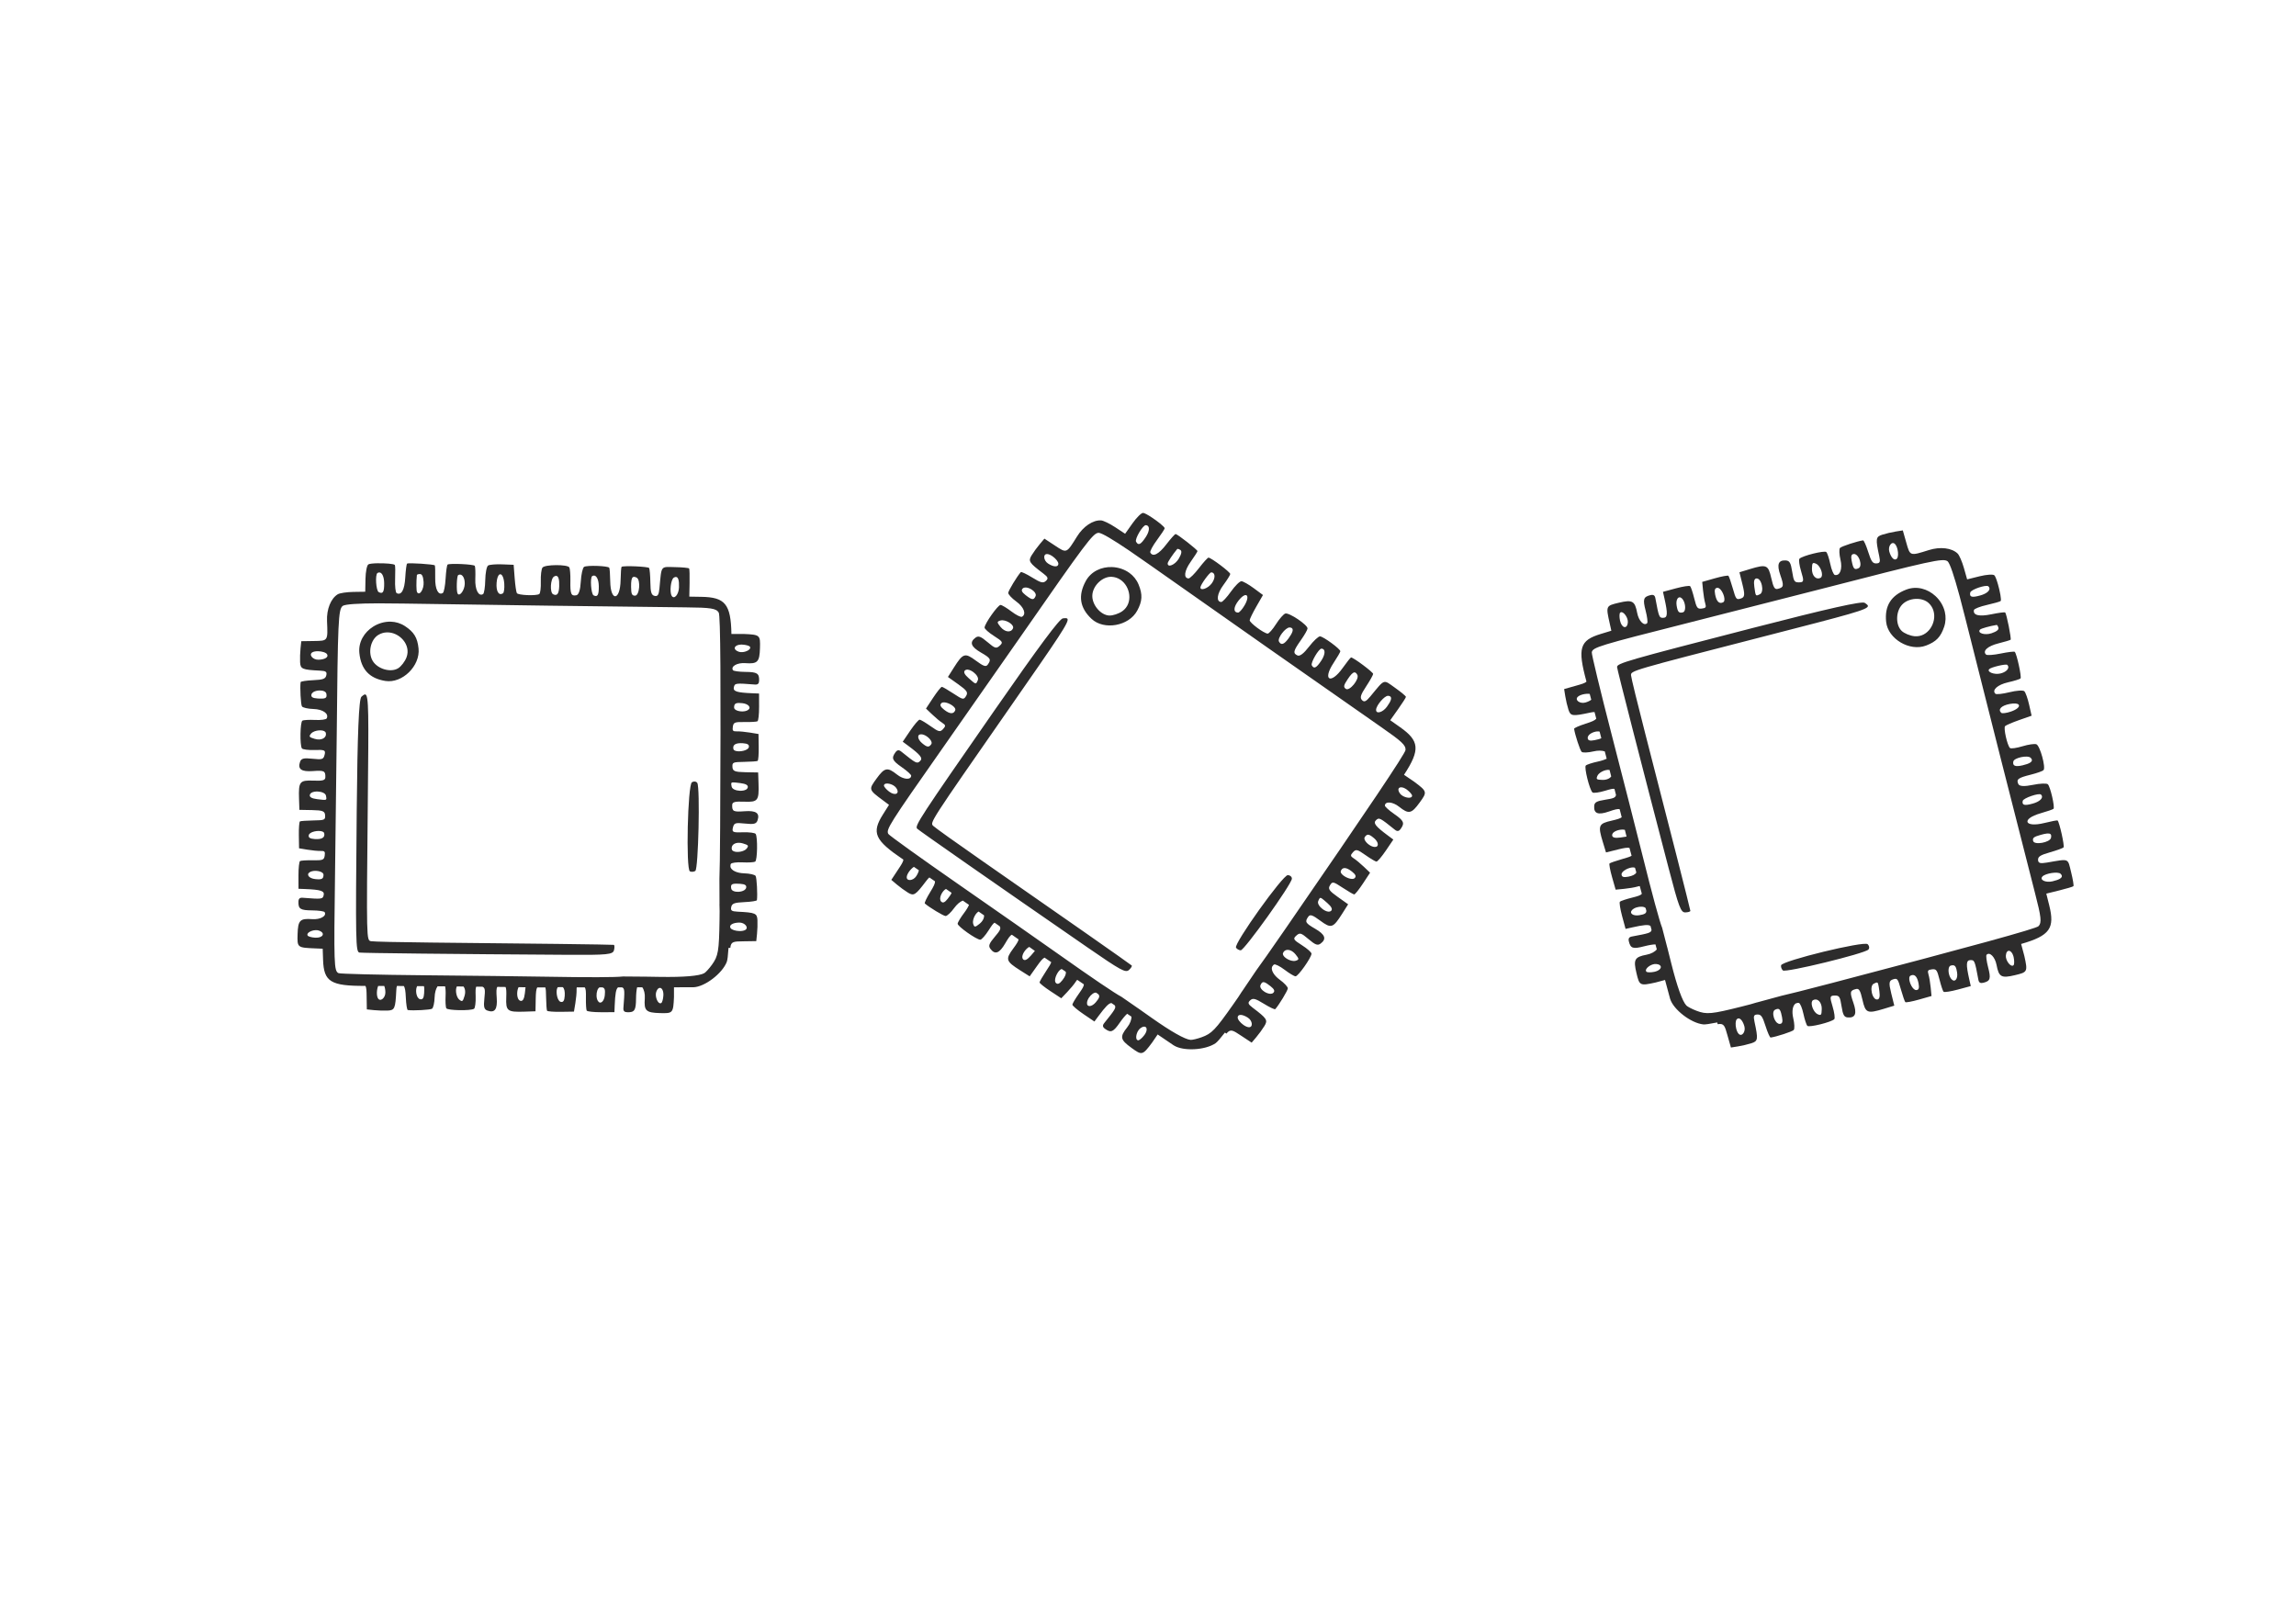 <?xml version="1.0" encoding="UTF-8" standalone="no"?>
<!-- Created with Inkscape (http://www.inkscape.org/) -->

<svg
   width="250.487mm"
   height="176.712mm"
   viewBox="0 0 250.487 176.712"
   version="1.1"
   id="svg5"
   xml:space="preserve"
   inkscape:version="1.2.2 (b0a8486541, 2022-12-01)"
   sodipodi:docname="chip_rotation.svg"
   xmlns:inkscape="http://www.inkscape.org/namespaces/inkscape"
   xmlns:sodipodi="http://sodipodi.sourceforge.net/DTD/sodipodi-0.dtd"
   xmlns="http://www.w3.org/2000/svg"
   xmlns:svg="http://www.w3.org/2000/svg"><sodipodi:namedview
     id="namedview7"
     pagecolor="#f6f7f9"
     bordercolor="#000000"
     borderopacity="0.25"
     inkscape:showpageshadow="2"
     inkscape:pageopacity="1"
     inkscape:pagecheckerboard="0"
     inkscape:deskcolor="#d1d1d1"
     inkscape:document-units="mm"
     showgrid="false"
     inkscape:zoom="0.53669881"
     inkscape:cx="341.90499"
     inkscape:cy="428.54576"
     inkscape:window-width="1920"
     inkscape:window-height="1057"
     inkscape:window-x="1920"
     inkscape:window-y="0"
     inkscape:window-maximized="1"
     inkscape:current-layer="layer1" /><defs
     id="defs2" /><g
     inkscape:label="Calque 1"
     inkscape:groupmode="layer"
     id="layer1"><path
       id="path864"
       style="fill:#2d2c2c;fill-opacity:1;stroke-width:0.265"
       d="m 41.213,61.451 c -0.483,0.009 -0.904,0.048 -1.027,0.124 -0.158,0.096 -0.299,0.807 -0.313,1.579 l -0.026,1.405 -1.304,0.02 c -0.717,0.011 -1.478,0.126 -1.691,0.255 -0.758,0.46 -1.229,1.632 -1.174,2.925 0.093,2.19 0.119,2.152 -1.425,2.175 l -1.384,0.021 -0.082,0.787 c -0.045,0.432 -0.066,1.105 -0.047,1.494 0.038,0.758 0.22,0.835 2.186,0.932 0.635,0.032 0.76,0.127 0.673,0.51 -0.088,0.388 -0.343,0.482 -1.444,0.532 -0.736,0.033 -1.347,0.129 -1.358,0.214 -0.081,0.614 0.018,2.435 0.143,2.641 0.085,0.14 0.649,0.268 1.253,0.286 1.035,0.031 1.713,0.51 1.451,1.025 -0.065,0.127 -0.637,0.204 -1.272,0.171 -0.635,-0.033 -1.258,0.003 -1.383,0.079 -0.24,0.146 -0.286,2.639 -0.055,3.02 0.074,0.122 0.694,0.203 1.377,0.18 1.12,-0.037 1.229,0.014 1.105,0.519 -0.124,0.505 -0.255,0.548 -1.328,0.434 -0.96,-0.103 -1.223,-0.036 -1.354,0.346 -0.273,0.789 0.149,1.092 1.394,1 1.241,-0.091 1.384,-0.022 1.37,0.67 -0.007,0.337 -0.274,0.412 -1.315,0.371 -1.49,-0.059 -1.62,0.106 -1.558,1.988 l 0.04,1.201 1.388,0.026 c 1.154,0.022 1.393,0.117 1.417,0.568 0.028,0.511 -0.046,0.543 -1.288,0.562 -0.724,0.011 -1.38,0.059 -1.457,0.105 -0.077,0.047 -0.131,0.725 -0.119,1.509 l 0.022,1.425 0.921,0.153 c 0.506,0.084 1.154,0.145 1.439,0.135 0.43,-0.015 0.504,0.071 0.439,0.511 -0.07,0.472 -0.208,0.526 -1.296,0.507 -0.67,-0.012 -1.297,0.027 -1.394,0.085 -0.097,0.059 -0.175,0.763 -0.173,1.566 l 0.003,1.459 0.731,0.029 c 1.707,0.069 2.126,0.207 2.017,0.666 -0.104,0.44 -0.193,0.451 -2.294,0.285 -0.32,-0.025 -0.454,0.101 -0.461,0.435 -0.018,0.789 0.211,0.933 1.505,0.944 0.684,0.006 1.293,0.091 1.353,0.19 0.255,0.42 -0.47,0.83 -1.352,0.765 -1.339,-0.099 -1.554,0.122 -1.598,1.639 -0.042,1.472 -0.044,1.47 1.963,1.553 l 0.776,0.033 0.041,1.216 c 0.081,2.394 0.822,2.854 4.616,2.841 0.128,0.213 0.128,0.576 0.137,1.18 l 0.021,1.384 0.787,0.082 c 0.432,0.045 1.105,0.066 1.494,0.046 0.758,-0.038 0.835,-0.22 0.932,-2.186 0.011,-0.227 0.03,-0.387 0.068,-0.498 0.273,0.001 0.458,0.002 0.748,0.004 0.141,0.186 0.194,0.543 0.226,1.265 0.033,0.736 0.129,1.347 0.214,1.358 0.614,0.081 2.435,-0.018 2.641,-0.143 0.14,-0.085 0.268,-0.649 0.286,-1.253 0.015,-0.509 0.139,-0.93 0.322,-1.197 0.284,0.002 0.535,0.004 0.821,0.006 0.051,0.239 0.074,0.613 0.054,1.012 -0.033,0.635 0.003,1.258 0.079,1.383 0.146,0.24 2.639,0.286 3.02,0.055 0.122,-0.074 0.203,-0.694 0.18,-1.377 -0.02,-0.589 -0.014,-0.896 0.068,-1.039 0.23,0.002 0.455,0.005 0.679,0.007 0.287,0.128 0.3,0.374 0.206,1.255 -0.103,0.96 -0.036,1.223 0.346,1.354 0.789,0.273 1.092,-0.149 1,-1.394 -0.05,-0.673 -0.051,-1.021 0.068,-1.198 0.311,0.004 0.61,0.007 0.896,0.011 0.084,0.182 0.1,0.525 0.076,1.133 -0.059,1.49 0.107,1.62 1.988,1.558 l 1.201,-0.04 0.026,-1.388 c 0.013,-0.663 0.05,-1.022 0.164,-1.214 l 0.882,-0.002 c 0.063,0.178 0.076,0.502 0.085,1.086 0.011,0.724 0.059,1.38 0.105,1.457 0.047,0.077 0.725,0.131 1.509,0.119 l 1.425,-0.022 0.153,-0.921 c 0.084,-0.506 0.145,-1.154 0.135,-1.439 -0.004,-0.122 -2.4e-4,-0.215 0.018,-0.284 l 0.865,-10e-4 c 0.13,0.153 0.147,0.461 0.135,1.143 -0.012,0.67 0.027,1.297 0.085,1.394 0.059,0.097 0.763,0.175 1.566,0.173 l 1.459,-0.003 0.029,-0.731 c 0.051,-1.26 0.14,-1.817 0.367,-1.979 l 0.431,-5.2e-4 c 0.306,0.112 0.299,0.394 0.152,2.256 -0.025,0.32 0.101,0.454 0.435,0.461 0.789,0.018 0.933,-0.211 0.944,-1.505 0.004,-0.515 0.054,-0.986 0.12,-1.214 l 0.56,-5.2e-4 c 0.191,0.246 0.313,0.702 0.275,1.213 -0.099,1.339 0.122,1.554 1.639,1.598 1.415,0.041 1.468,0.025 1.544,-1.757 v -1.058 l 2.11,-0.002 c 0.005,-3.7e-4 0.017,-0.002 0.021,-0.002 1.222,-0.039 3.144,-1.504 3.629,-2.767 0.074,-0.191 0.136,-0.679 0.19,-1.53 h 0.197 c 0.064,-0.712 0.381,-0.699 1.447,-0.715 l 1.384,-0.021 0.082,-0.787 c 0.045,-0.432 0.066,-1.105 0.047,-1.494 -0.038,-0.758 -0.22,-0.835 -2.186,-0.932 -0.635,-0.032 -0.76,-0.127 -0.673,-0.51 0.088,-0.388 0.343,-0.482 1.444,-0.532 0.736,-0.033 1.347,-0.129 1.358,-0.214 0.081,-0.614 -0.018,-2.435 -0.143,-2.641 -0.085,-0.14 -0.649,-0.268 -1.253,-0.286 -0.807,-0.024 -1.396,-0.321 -1.493,-0.694 8.4e-4,-0.077 0.002,-0.151 0.003,-0.229 0.009,-0.034 0.022,-0.068 0.04,-0.102 0.065,-0.127 0.637,-0.204 1.272,-0.171 0.635,0.033 1.258,-0.003 1.383,-0.079 0.24,-0.146 0.286,-2.639 0.055,-3.02 -0.074,-0.122 -0.694,-0.203 -1.377,-0.18 -1.12,0.037 -1.229,-0.014 -1.105,-0.519 0.124,-0.505 0.255,-0.548 1.328,-0.434 0.96,0.103 1.223,0.036 1.354,-0.346 0.273,-0.789 -0.149,-1.092 -1.394,-1 -1.241,0.091 -1.384,0.022 -1.37,-0.67 0.007,-0.337 0.274,-0.412 1.315,-0.371 1.49,0.059 1.62,-0.107 1.558,-1.988 l -0.04,-1.201 -1.388,-0.026 c -1.154,-0.022 -1.393,-0.117 -1.417,-0.568 -0.028,-0.511 0.046,-0.543 1.288,-0.562 0.724,-0.011 1.38,-0.059 1.457,-0.105 0.077,-0.047 0.131,-0.725 0.119,-1.509 l -0.022,-1.425 -0.921,-0.153 c -0.506,-0.084 -1.154,-0.145 -1.439,-0.135 -0.43,0.015 -0.504,-0.071 -0.439,-0.511 0.07,-0.472 0.208,-0.526 1.296,-0.507 0.67,0.012 1.297,-0.027 1.394,-0.085 0.097,-0.059 0.175,-0.763 0.173,-1.566 l -0.003,-1.459 -0.731,-0.03 c -1.707,-0.069 -2.126,-0.207 -2.017,-0.666 0.104,-0.44 0.193,-0.451 2.294,-0.285 0.32,0.025 0.454,-0.101 0.461,-0.435 0.018,-0.789 -0.211,-0.933 -1.505,-0.944 -0.684,-0.006 -1.293,-0.091 -1.353,-0.19 -0.255,-0.42 0.47,-0.83 1.352,-0.765 1.339,0.099 1.554,-0.122 1.598,-1.639 0.041,-1.415 0.025,-1.468 -1.757,-1.544 h -1.357 c -0.059,-3.282 -0.707,-4.009 -3.272,-4.052 l -1.322,-0.022 0.029,-1.471 c 0.016,-0.809 -0.005,-1.528 -0.047,-1.597 -0.042,-0.069 -0.73,-0.137 -1.529,-0.151 -1.63,-0.03 -1.469,-0.245 -1.708,2.288 -0.07,0.738 -0.188,0.926 -0.532,0.85 -0.349,-0.078 -0.446,-0.389 -0.463,-1.476 -0.011,-0.758 -0.072,-1.462 -0.134,-1.565 -0.097,-0.16 -2.765,-0.277 -3.004,-0.132 -0.046,0.028 -0.095,0.684 -0.109,1.458 -0.041,2.263 -1.097,2.377 -1.131,0.122 -0.011,-0.734 -0.059,-1.398 -0.106,-1.476 -0.127,-0.21 -2.426,-0.292 -2.746,-0.098 -0.152,0.092 -0.313,0.811 -0.359,1.597 -0.054,0.942 -0.223,1.456 -0.495,1.505 -0.567,0.102 -0.666,-0.143 -0.641,-1.578 0.012,-0.681 -0.04,-1.342 -0.116,-1.467 -0.204,-0.337 -2.662,-0.322 -2.925,0.018 -0.124,0.161 -0.208,0.848 -0.186,1.527 0.022,0.679 -0.055,1.294 -0.173,1.365 -0.35,0.213 -2.299,0.13 -2.44,-0.103 -0.072,-0.118 -0.18,-0.862 -0.24,-1.653 l -0.11,-1.437 -1.249,-0.049 c -0.687,-0.027 -1.378,0.029 -1.536,0.126 -0.158,0.096 -0.299,0.809 -0.313,1.583 -0.014,0.774 -0.121,1.465 -0.238,1.536 -0.491,0.298 -0.893,-0.486 -0.847,-1.654 0.027,-0.689 0.002,-1.331 -0.056,-1.427 -0.106,-0.173 -2.708,-0.298 -2.966,-0.142 -0.074,0.045 -0.172,0.731 -0.218,1.524 -0.046,0.794 -0.183,1.503 -0.305,1.578 -0.487,0.296 -0.852,-0.419 -0.83,-1.628 0.013,-0.701 -0.006,-1.323 -0.041,-1.381 -0.075,-0.124 -2.847,-0.305 -3.024,-0.198 -0.065,0.039 -0.155,0.721 -0.201,1.514 -0.078,1.355 -0.419,1.976 -0.939,1.71 -0.124,-0.064 -0.2,-0.749 -0.169,-1.522 0.031,-0.774 0.019,-1.47 -0.027,-1.547 -0.079,-0.132 -1.06,-0.203 -1.866,-0.188 z m 0.184,1.004 c 0.292,0.018 0.507,0.472 0.515,1.165 0.011,0.97 -0.136,1.214 -0.594,0.981 -0.295,-0.151 -0.409,-1.919 -0.134,-2.086 0.074,-0.045 0.145,-0.064 0.212,-0.06 z m 4.427,0.172 c 0.224,0.002 0.35,0.285 0.39,0.877 0.053,0.783 -0.443,1.55 -0.714,1.103 -0.085,-0.14 -0.095,-1.131 -0.019,-1.868 0.002,-0.016 0.013,-0.031 0.031,-0.044 0.007,-0.005 0.014,-0.01 0.023,-0.015 0.062,-0.033 0.169,-0.054 0.288,-0.053 z m 8.753,0.025 c 0.193,-0.003 0.391,0.347 0.437,1.031 0.035,0.509 -0.03,0.983 -0.144,1.052 -0.463,0.281 -0.761,-0.216 -0.692,-1.154 0.039,-0.526 0.169,-0.824 0.316,-0.906 0.027,-0.015 0.055,-0.023 0.082,-0.023 z m -4.378,0.035 c 0.293,0.016 0.525,0.445 0.504,1.03 -0.024,0.686 -0.558,1.407 -0.777,1.047 -0.154,-0.253 -0.103,-1.919 0.061,-2.019 0.072,-0.044 0.143,-0.062 0.211,-0.058 z m 14.618,0.108 c 0.287,0.02 0.503,0.48 0.511,1.167 0.011,0.955 -0.137,1.214 -0.57,0.993 -0.275,-0.14 -0.402,-1.944 -0.149,-2.101 0.072,-0.045 0.142,-0.063 0.208,-0.058 z m -4.169,0.033 c 0.268,-0.02 0.388,0.358 0.361,1.135 -0.029,0.829 -0.232,1.092 -0.67,0.868 -0.367,-0.187 -0.289,-1.69 0.1,-1.926 0.077,-0.047 0.147,-0.072 0.209,-0.077 z m 8.573,0.108 c 0.066,0.009 0.143,0.037 0.232,0.082 0.469,0.24 0.319,1.975 -0.171,1.971 -0.345,-0.003 -0.423,-0.177 -0.432,-0.961 -0.007,-0.63 0.046,-0.961 0.202,-1.062 0.047,-0.03 0.103,-0.04 0.169,-0.03 z m 4.496,0.011 c 0.268,-0.02 0.388,0.358 0.361,1.135 -0.027,0.781 -0.529,1.364 -0.796,0.925 -0.253,-0.417 -0.097,-1.787 0.226,-1.982 0.077,-0.047 0.147,-0.073 0.209,-0.078 z M 41.37,65.826 c 0.772,-0.002 1.652,0.006 2.64,0.023 5.788,0.101 25.979,0.373 30.808,0.414 2.739,0.024 3.319,0.115 3.592,0.566 0.196,0.324 0.244,7.495 0.156,23.453 -0.015,2.72 -0.049,5.086 -0.079,5.603 l 0.009,2.757 h -0.005 c 0.026,0.429 0.019,0.996 0.008,1.737 -0.052,3.402 -0.142,3.924 -0.831,4.879 -0.298,0.412 -0.674,0.825 -0.837,0.917 -0.534,0.302 -2.253,0.446 -4.846,0.404 l -1.832,-0.029 -0.003,0.003 -2.183,-0.018 c -0.794,0.095 -3.814,0.105 -8.317,0.025 -2.409,-0.043 -8.44,-0.114 -13.403,-0.159 -4.963,-0.045 -9.156,-0.149 -9.319,-0.232 -0.489,-0.248 -0.512,-0.924 -0.374,-10.985 0.073,-5.32 0.155,-12.042 0.182,-14.937 0.118,-12.482 0.176,-13.748 0.642,-14.132 0.009,-0.008 0.02,-0.015 0.034,-0.023 0.307,-0.173 1.642,-0.263 3.957,-0.268 z m 1.272,2 c -0.681,-0.021 -1.362,0.181 -1.937,0.545 -0.96,0.608 -1.624,1.665 -1.499,2.881 0.183,1.783 1.1,2.766 2.837,3.041 1.842,0.291 3.815,-1.639 3.62,-3.542 -0.12,-1.176 -0.493,-1.79 -1.48,-2.44 -0.481,-0.317 -1.011,-0.469 -1.541,-0.485 z m -0.442,1.167 c 1.356,-0.043 2.67,1.338 2.152,2.719 -0.171,0.457 -0.586,0.997 -0.92,1.2 -0.809,0.491 -2.233,0.08 -2.766,-0.798 -0.547,-0.902 -0.24,-2.33 0.611,-2.846 0.295,-0.179 0.61,-0.265 0.923,-0.274 z m 38.627,1.332 c 0.049,-0.002 0.1,-0.001 0.153,0.002 0.395,0.02 0.772,0.126 0.839,0.235 0.077,0.127 -0.007,0.263 -0.17,0.372 -0.023,0.016 -0.048,0.031 -0.074,0.045 -0.169,0.093 -0.394,0.159 -0.613,0.17 -0.131,0.007 -0.26,-0.007 -0.373,-0.046 -0.697,-0.241 -0.491,-0.75 0.239,-0.777 z m -46.111,0.725 c 0.411,0.011 0.849,0.136 0.966,0.329 0.192,0.316 -0.235,0.584 -0.953,0.597 -0.615,0.011 -1.075,-0.566 -0.646,-0.811 0.151,-0.086 0.387,-0.121 0.633,-0.115 z m 0.109,4.282 c 0.372,-0.015 0.735,0.098 0.781,0.353 0.089,0.494 -0.07,0.578 -0.977,0.518 -0.526,-0.035 -0.716,-0.162 -0.649,-0.436 0.024,-0.1 0.093,-0.183 0.19,-0.249 0.013,-0.009 0.027,-0.017 0.041,-0.026 0.164,-0.097 0.391,-0.152 0.614,-0.161 z m 5.017,0.432 c -0.042,-0.006 -0.088,0.009 -0.14,0.039 -0.078,0.045 -0.168,0.122 -0.27,0.21 -0.281,0.24 -0.435,3.975 -0.515,12.479 -0.134,14.341 -0.114,15.35 0.295,15.433 0.286,0.058 10.495,0.169 22.687,0.245 4.388,0.028 4.971,-0.031 5.088,-0.51 0.073,-0.298 0.062,-0.557 -0.025,-0.576 -0.165,-0.036 -9.596,-0.154 -19.938,-0.25 -3.338,-0.031 -6.284,-0.097 -6.546,-0.148 -0.503,-0.097 -0.502,-0.09 -0.353,-15.082 0.098,-9.799 0.12,-11.787 -0.284,-11.841 z m 40.798,0.931 c 0.099,9.5e-4 0.215,0.009 0.35,0.023 0.68,0.071 1.017,0.5 0.595,0.756 -0.152,0.092 -0.355,0.137 -0.563,0.143 -0.457,0.013 -0.937,-0.16 -0.934,-0.425 0.003,-0.369 0.122,-0.501 0.552,-0.497 z m -45.658,2.986 c 0.285,0.011 0.521,0.101 0.562,0.28 0.123,0.542 -0.481,0.868 -1.207,0.651 -0.606,-0.181 -0.657,-0.247 -0.419,-0.554 0.043,-0.056 0.1,-0.106 0.165,-0.15 0.014,-0.01 0.029,-0.019 0.044,-0.028 0.236,-0.14 0.569,-0.209 0.854,-0.198 z m 45.787,1.399 c 0.084,-0.002 0.175,3e-4 0.272,0.007 0.528,0.035 0.719,0.163 0.652,0.436 -0.021,0.086 -0.09,0.163 -0.189,0.227 -0.214,0.139 -0.567,0.219 -0.876,0.221 -0.31,0.002 -0.576,-0.075 -0.616,-0.253 -0.092,-0.407 0.168,-0.624 0.757,-0.638 z m -5.03,4.185 c -0.084,0.004 -0.172,0.031 -0.253,0.081 -0.462,0.284 -0.671,9.489 -0.22,9.719 0.155,0.079 0.42,0.06 0.59,-0.043 0.334,-0.203 0.535,-9.076 0.218,-9.599 -0.066,-0.109 -0.195,-0.164 -0.334,-0.157 z m 4.229,0.096 c 0.146,-0.006 0.394,0.027 0.797,0.076 0.615,0.075 0.875,0.229 0.813,0.481 -0.02,0.083 -0.074,0.151 -0.152,0.205 -0.013,0.009 -0.027,0.018 -0.041,0.026 -0.168,0.095 -0.419,0.135 -0.671,0.124 -0.42,-0.018 -0.844,-0.178 -0.895,-0.457 -0.059,-0.328 -0.096,-0.445 0.148,-0.455 z m -45.3,0.995 c 0.42,0.019 0.844,0.178 0.895,0.457 0.095,0.524 0.131,0.51 -0.946,0.379 -0.615,-0.075 -0.875,-0.229 -0.813,-0.481 0.02,-0.083 0.075,-0.151 0.152,-0.205 0.013,-0.009 0.027,-0.018 0.041,-0.026 0.168,-0.095 0.419,-0.135 0.671,-0.124 z m 0.087,4.302 c 0.31,-0.002 0.576,0.075 0.616,0.253 0.106,0.465 -0.25,0.683 -1.029,0.631 -0.528,-0.035 -0.719,-0.163 -0.652,-0.436 0.021,-0.086 0.09,-0.163 0.189,-0.227 0.214,-0.139 0.567,-0.219 0.876,-0.221 z m 45.899,1.292 c 0.124,0.005 0.256,0.026 0.392,0.067 0.606,0.181 0.657,0.247 0.419,0.554 -0.043,0.056 -0.1,0.106 -0.165,0.15 -0.014,0.01 -0.029,0.019 -0.044,0.028 -0.236,0.14 -0.569,0.209 -0.854,0.198 -0.285,-0.011 -0.521,-0.101 -0.562,-0.28 -0.1,-0.44 0.279,-0.738 0.815,-0.718 z m -46.293,3.062 c 0.457,-0.013 0.937,0.16 0.934,0.425 -0.004,0.455 -0.183,0.549 -0.903,0.473 -0.68,-0.071 -1.017,-0.5 -0.595,-0.756 0.152,-0.092 0.355,-0.137 0.563,-0.143 z m 45.957,1.397 c 0.121,-6.4e-4 0.265,0.006 0.435,0.017 0.526,0.035 0.716,0.162 0.649,0.436 -0.024,0.1 -0.093,0.183 -0.19,0.249 -0.013,0.009 -0.027,0.017 -0.041,0.026 -0.164,0.097 -0.391,0.152 -0.614,0.161 -0.372,0.015 -0.735,-0.098 -0.781,-0.353 -0.072,-0.401 0.019,-0.532 0.542,-0.535 z m 0.334,4.244 c 0.615,-0.011 1.075,0.566 0.646,0.811 -0.151,0.086 -0.387,0.121 -0.633,0.115 -0.411,-0.011 -0.849,-0.136 -0.966,-0.329 -0.192,-0.316 0.235,-0.584 0.953,-0.597 z m -46.232,0.828 c 0.131,-0.007 0.26,0.007 0.373,0.046 0.743,0.257 0.459,0.819 -0.392,0.776 -0.395,-0.02 -0.772,-0.126 -0.839,-0.235 -0.077,-0.127 0.007,-0.263 0.17,-0.372 0.023,-0.016 0.048,-0.031 0.074,-0.045 0.169,-0.093 0.394,-0.159 0.613,-0.17 z m 6.841,6.085 c 0.201,3.3e-4 0.432,8.3e-4 0.659,0.002 0.073,0.173 0.12,0.412 0.125,0.699 0.011,0.615 -0.566,1.075 -0.811,0.646 -0.086,-0.151 -0.121,-0.387 -0.115,-0.633 0.007,-0.255 0.058,-0.521 0.142,-0.714 z m 4.25,0.021 c 0.243,0.002 0.493,0.004 0.742,0.006 0.043,0.155 0.044,0.4 0.019,0.775 -0.035,0.526 -0.162,0.716 -0.436,0.649 -0.1,-0.024 -0.183,-0.093 -0.249,-0.19 -0.009,-0.013 -0.017,-0.027 -0.026,-0.041 -0.097,-0.164 -0.152,-0.391 -0.161,-0.614 -0.009,-0.22 0.027,-0.435 0.11,-0.585 z m 4.327,0.035 c 0.258,0.002 0.471,0.005 0.726,0.008 0.182,0.219 0.244,0.603 0.116,1.03 -0.181,0.606 -0.247,0.657 -0.554,0.419 -0.056,-0.043 -0.106,-0.1 -0.15,-0.165 -0.01,-0.014 -0.019,-0.029 -0.028,-0.044 -0.14,-0.236 -0.209,-0.569 -0.198,-0.854 0.006,-0.153 0.035,-0.291 0.088,-0.393 z m 11.423,0.072 c 0.051,0.001 0.094,0.004 0.137,0.007 0.171,0.148 0.244,0.468 0.212,0.953 -0.035,0.528 -0.163,0.719 -0.436,0.652 -0.086,-0.021 -0.163,-0.09 -0.227,-0.189 -0.139,-0.214 -0.219,-0.567 -0.221,-0.876 -0.002,-0.228 0.04,-0.431 0.133,-0.539 0.146,-0.008 0.284,-0.011 0.402,-0.008 z m -4.683,0.006 c 0.31,0.005 0.514,0.009 0.756,0.013 -0.009,0.15 -0.036,0.363 -0.073,0.666 -0.075,0.615 -0.229,0.875 -0.481,0.813 -0.083,-0.02 -0.151,-0.074 -0.205,-0.152 -0.009,-0.013 -0.018,-0.027 -0.026,-0.041 -0.095,-0.168 -0.135,-0.419 -0.124,-0.671 0.01,-0.229 0.062,-0.458 0.152,-0.628 z m 8.837,0.021 h 0.291 c 0.281,0.061 0.337,0.285 0.274,0.883 -0.071,0.68 -0.5,1.017 -0.756,0.595 -0.092,-0.152 -0.137,-0.355 -0.143,-0.563 -0.012,-0.402 0.121,-0.821 0.333,-0.915 z m 6.585,0.055 c 0.211,0.009 0.398,0.314 0.373,0.82 -0.02,0.395 -0.126,0.772 -0.235,0.839 -0.127,0.077 -0.263,-0.007 -0.372,-0.17 -0.016,-0.023 -0.031,-0.048 -0.045,-0.074 -0.093,-0.169 -0.159,-0.394 -0.17,-0.613 h 5.2e-4 c -0.007,-0.131 0.007,-0.26 0.046,-0.373 0.104,-0.302 0.259,-0.434 0.403,-0.428 z" /><path
       id="path5989"
       style="fill:#2d2c2c;fill-opacity:1;stroke-width:0.265"
       d="m 125.626,56.434 c -0.404,-0.265 -0.774,-0.469 -0.919,-0.476 -0.185,-0.009 -0.701,0.498 -1.148,1.129 l -0.812,1.147 -1.089,-0.718 c -0.599,-0.395 -1.292,-0.728 -1.541,-0.741 -0.885,-0.047 -1.935,0.657 -2.617,1.756 -1.156,1.862 -1.113,1.845 -2.402,0.996 l -1.156,-0.762 -0.511,0.604 c -0.281,0.332 -0.677,0.876 -0.88,1.209 -0.395,0.648 -0.288,0.813 1.282,2.001 0.507,0.383 0.557,0.533 0.269,0.801 -0.291,0.271 -0.555,0.206 -1.493,-0.373 -0.627,-0.387 -1.186,-0.651 -1.243,-0.588 -0.412,0.462 -1.356,2.022 -1.369,2.263 -0.009,0.163 0.385,0.587 0.875,0.942 0.838,0.608 1.129,1.386 0.622,1.664 -0.125,0.068 -0.641,-0.19 -1.147,-0.575 -0.506,-0.385 -1.041,-0.706 -1.188,-0.713 -0.281,-0.015 -1.722,2.02 -1.745,2.465 -0.008,0.142 0.459,0.558 1.037,0.924 0.946,0.6 1.008,0.703 0.621,1.051 -0.386,0.348 -0.519,0.31 -1.341,-0.389 -0.736,-0.625 -0.99,-0.718 -1.314,-0.477 -0.669,0.498 -0.491,0.986 0.589,1.611 1.077,0.623 1.156,0.761 0.755,1.325 -0.195,0.274 -0.458,0.186 -1.296,-0.434 -1.198,-0.887 -1.399,-0.824 -2.406,0.766 l -0.643,1.016 1.132,0.803 c 0.942,0.668 1.085,0.881 0.851,1.267 -0.265,0.438 -0.344,0.423 -1.381,-0.26 -0.605,-0.399 -1.173,-0.728 -1.263,-0.733 -0.09,-0.005 -0.516,0.526 -0.948,1.18 l -0.784,1.19 0.675,0.645 c 0.371,0.355 0.872,0.77 1.113,0.922 0.364,0.23 0.377,0.343 0.075,0.669 -0.324,0.351 -0.468,0.318 -1.357,-0.311 -0.547,-0.387 -1.087,-0.708 -1.2,-0.714 -0.113,-0.006 -0.574,0.532 -1.025,1.197 l -0.819,1.208 0.588,0.436 c 1.372,1.018 1.64,1.368 1.293,1.686 -0.333,0.305 -0.414,0.264 -2.056,-1.056 -0.25,-0.201 -0.432,-0.172 -0.626,0.099 -0.459,0.642 -0.351,0.89 0.712,1.627 0.562,0.39 1.018,0.804 1.011,0.919 -0.026,0.491 -0.856,0.422 -1.548,-0.129 -1.051,-0.836 -1.353,-0.774 -2.243,0.455 -0.864,1.193 -0.864,1.19 0.748,2.388 l 0.623,0.464 -0.65,1.028 c -1.281,2.025 -0.927,2.822 2.216,4.947 -0.015,0.248 -0.218,0.549 -0.551,1.053 l -0.762,1.156 0.604,0.511 c 0.332,0.281 0.876,0.677 1.209,0.88 0.648,0.395 0.813,0.288 2.001,-1.282 0.137,-0.181 0.243,-0.303 0.337,-0.373 0.225,0.154 0.377,0.259 0.616,0.424 0.012,0.233 -0.145,0.558 -0.525,1.173 -0.387,0.627 -0.651,1.186 -0.588,1.243 0.462,0.412 2.022,1.356 2.263,1.369 0.163,0.009 0.587,-0.385 0.942,-0.875 0.299,-0.412 0.639,-0.691 0.94,-0.808 0.233,0.161 0.44,0.305 0.675,0.467 -0.092,0.226 -0.284,0.548 -0.526,0.867 -0.385,0.506 -0.706,1.041 -0.713,1.188 -0.015,0.281 2.02,1.722 2.465,1.745 0.142,0.008 0.558,-0.459 0.924,-1.037 0.315,-0.498 0.493,-0.749 0.641,-0.82 0.189,0.131 0.373,0.26 0.557,0.388 0.165,0.267 0.037,0.478 -0.536,1.153 -0.625,0.736 -0.718,0.99 -0.477,1.314 0.498,0.669 0.986,0.491 1.611,-0.589 0.338,-0.584 0.533,-0.872 0.731,-0.952 0.255,0.178 0.5,0.349 0.734,0.513 -0.033,0.198 -0.213,0.491 -0.574,0.979 -0.887,1.198 -0.824,1.399 0.766,2.406 l 1.016,0.643 0.803,-1.132 c 0.383,-0.54 0.616,-0.817 0.819,-0.911 l 0.73,0.495 c -0.048,0.183 -0.22,0.457 -0.542,0.945 -0.399,0.605 -0.728,1.173 -0.733,1.263 -0.005,0.09 0.526,0.516 1.18,0.948 l 1.19,0.784 0.645,-0.675 c 0.355,-0.371 0.77,-0.872 0.922,-1.113 0.066,-0.103 0.121,-0.177 0.175,-0.225 l 0.716,0.486 c 0.022,0.2 -0.138,0.464 -0.532,1.02 -0.387,0.547 -0.708,1.087 -0.714,1.2 -0.006,0.113 0.532,0.574 1.197,1.025 l 1.208,0.819 0.436,-0.588 c 0.751,-1.013 1.139,-1.423 1.418,-1.429 l 0.356,0.242 c 0.19,0.265 0.026,0.494 -1.145,1.95 -0.201,0.25 -0.172,0.432 0.099,0.626 0.642,0.459 0.89,0.351 1.627,-0.712 0.294,-0.422 0.6,-0.785 0.783,-0.936 l 0.463,0.315 c 0.019,0.31 -0.137,0.757 -0.455,1.158 -0.836,1.051 -0.774,1.353 0.455,2.243 1.146,0.83 1.199,0.847 2.265,-0.583 l 0.596,-0.875 1.745,1.186 c 0.004,0.003 0.015,0.008 0.019,0.01 1.032,0.656 3.445,0.526 4.557,-0.244 0.168,-0.117 0.494,-0.485 1.018,-1.157 l 0.163,0.111 c 0.453,-0.552 0.708,-0.363 1.598,0.224 l 1.156,0.762 0.511,-0.604 c 0.281,-0.332 0.677,-0.876 0.879,-1.209 0.395,-0.648 0.288,-0.813 -1.282,-2.001 -0.507,-0.383 -0.557,-0.533 -0.269,-0.801 0.291,-0.271 0.555,-0.206 1.493,0.373 0.627,0.387 1.186,0.651 1.243,0.588 0.412,-0.462 1.356,-2.022 1.369,-2.263 0.009,-0.163 -0.385,-0.587 -0.875,-0.942 -0.653,-0.474 -0.974,-1.051 -0.843,-1.414 0.044,-0.063 0.087,-0.124 0.132,-0.188 0.026,-0.023 0.057,-0.043 0.09,-0.062 0.125,-0.068 0.641,0.19 1.147,0.575 0.506,0.385 1.041,0.706 1.188,0.713 0.281,0.015 1.722,-2.02 1.745,-2.465 0.008,-0.142 -0.459,-0.558 -1.037,-0.924 -0.946,-0.6 -1.008,-0.703 -0.621,-1.051 0.386,-0.348 0.519,-0.31 1.341,0.389 0.736,0.625 0.99,0.718 1.314,0.477 0.669,-0.498 0.491,-0.986 -0.589,-1.611 -1.077,-0.623 -1.156,-0.761 -0.755,-1.325 0.195,-0.274 0.458,-0.186 1.296,0.434 1.198,0.887 1.399,0.824 2.406,-0.766 l 0.643,-1.016 -1.132,-0.803 c -0.942,-0.668 -1.085,-0.881 -0.851,-1.267 0.265,-0.438 0.344,-0.423 1.381,0.26 0.605,0.399 1.173,0.728 1.263,0.733 0.09,0.005 0.516,-0.526 0.948,-1.18 l 0.784,-1.19 -0.675,-0.645 c -0.371,-0.355 -0.872,-0.77 -1.113,-0.922 -0.364,-0.23 -0.377,-0.343 -0.075,-0.669 0.324,-0.351 0.468,-0.318 1.357,0.311 0.547,0.387 1.087,0.708 1.2,0.714 0.113,0.006 0.574,-0.532 1.025,-1.197 l 0.819,-1.208 -0.587,-0.436 c -1.372,-1.018 -1.64,-1.368 -1.293,-1.686 0.333,-0.305 0.414,-0.264 2.056,1.056 0.25,0.201 0.432,0.172 0.626,-0.099 0.459,-0.642 0.351,-0.89 -0.712,-1.627 -0.562,-0.39 -1.018,-0.804 -1.011,-0.919 0.026,-0.491 0.856,-0.422 1.548,0.129 1.051,0.836 1.353,0.774 2.243,-0.455 0.83,-1.146 0.847,-1.199 -0.583,-2.265 l -1.121,-0.764 c 1.799,-2.746 1.672,-3.711 -0.423,-5.191 l -1.08,-0.763 0.852,-1.2 c 0.469,-0.66 0.856,-1.266 0.86,-1.346 0.004,-0.081 -0.526,-0.524 -1.178,-0.986 -1.33,-0.942 -1.076,-1.03 -2.7,0.929 -0.473,0.571 -0.677,0.66 -0.918,0.403 -0.245,-0.26 -0.15,-0.572 0.449,-1.481 0.417,-0.633 0.764,-1.249 0.77,-1.369 0.01,-0.187 -2.129,-1.786 -2.408,-1.8 -0.053,-0.003 -0.463,0.512 -0.911,1.143 -1.308,1.847 -2.244,1.347 -1.003,-0.536 0.404,-0.613 0.739,-1.188 0.743,-1.279 0.013,-0.245 -1.841,-1.607 -2.215,-1.627 -0.177,-0.009 -0.715,0.494 -1.196,1.118 -0.575,0.748 -1.004,1.078 -1.256,0.966 -0.526,-0.234 -0.47,-0.494 0.359,-1.665 0.394,-0.556 0.722,-1.132 0.73,-1.278 0.021,-0.393 -2.019,-1.764 -2.428,-1.632 -0.193,0.063 -0.649,0.584 -1.013,1.158 -0.364,0.574 -0.774,1.038 -0.912,1.031 -0.409,-0.022 -1.973,-1.186 -1.959,-1.459 0.007,-0.138 0.337,-0.814 0.732,-1.501 l 0.718,-1.25 -1.005,-0.744 c -0.553,-0.409 -1.156,-0.752 -1.34,-0.761 -0.185,-0.009 -0.702,0.5 -1.15,1.132 -0.447,0.632 -0.925,1.143 -1.062,1.136 -0.574,-0.03 -0.465,-0.904 0.231,-1.844 0.411,-0.554 0.751,-1.099 0.757,-1.211 0.01,-0.203 -2.071,-1.771 -2.371,-1.787 -0.087,-0.005 -0.554,0.507 -1.038,1.137 -0.484,0.63 -0.998,1.14 -1.141,1.132 -0.569,-0.03 -0.468,-0.826 0.23,-1.813 0.405,-0.572 0.74,-1.096 0.744,-1.165 0.008,-0.144 -2.181,-1.855 -2.387,-1.866 -0.076,-0.004 -0.534,0.508 -1.019,1.138 -0.827,1.076 -1.459,1.397 -1.739,0.884 -0.067,-0.123 0.256,-0.732 0.717,-1.353 0.461,-0.622 0.843,-1.204 0.849,-1.293 0.009,-0.153 -0.762,-0.764 -1.436,-1.206 z m -0.413,0.933 c 0.231,0.179 0.153,0.676 -0.23,1.253 -0.537,0.808 -0.796,0.927 -1.043,0.476 -0.159,-0.291 0.742,-1.816 1.064,-1.799 0.086,0.005 0.156,0.029 0.209,0.07 z m 3.562,2.635 c 0.184,0.128 0.129,0.432 -0.172,0.945 -0.397,0.677 -1.239,1.032 -1.211,0.51 0.009,-0.163 0.559,-0.988 1.036,-1.554 0.011,-0.012 0.028,-0.018 0.051,-0.019 0.009,-2.75e-4 0.018,-3.98e-4 0.028,7.28e-4 0.069,0.007 0.17,0.05 0.268,0.118 z m 7.22,4.949 c 0.161,0.106 0.127,0.507 -0.219,1.099 -0.258,0.44 -0.578,0.795 -0.711,0.788 -0.541,-0.029 -0.507,-0.607 0.078,-1.343 0.328,-0.413 0.604,-0.586 0.771,-0.571 0.031,0.003 0.058,0.012 0.081,0.027 z m -3.638,-2.436 c 0.234,0.178 0.183,0.663 -0.163,1.136 -0.406,0.554 -1.254,0.848 -1.231,0.428 0.016,-0.296 0.995,-1.644 1.187,-1.634 0.084,0.004 0.153,0.029 0.207,0.07 z m 12.02,8.319 c 0.226,0.178 0.145,0.679 -0.235,1.252 -0.529,0.796 -0.797,0.926 -1.03,0.5 -0.148,-0.27 0.762,-1.833 1.06,-1.82 0.085,0.004 0.153,0.028 0.205,0.069 z M 140.913,68.513 c 0.233,0.134 0.119,0.515 -0.34,1.141 -0.49,0.668 -0.806,0.772 -1.042,0.34 -0.198,-0.361 0.713,-1.56 1.167,-1.536 0.09,0.005 0.162,0.023 0.216,0.054 z m 7.024,4.915 c 0.05,0.045 0.098,0.111 0.145,0.198 0.253,0.462 -0.848,1.812 -1.251,1.533 -0.284,-0.197 -0.25,-0.384 0.184,-1.037 0.349,-0.525 0.579,-0.768 0.765,-0.764 0.056,0.001 0.107,0.025 0.157,0.07 z m 3.71,2.54 c 0.233,0.134 0.119,0.515 -0.34,1.141 -0.462,0.63 -1.206,0.83 -1.178,0.316 0.026,-0.487 0.926,-1.531 1.303,-1.511 0.09,0.005 0.163,0.022 0.216,0.053 z M 123.292,60.138 c 0.639,0.433 1.362,0.935 2.169,1.506 4.727,3.342 21.261,14.934 25.229,17.687 2.25,1.561 2.678,1.964 2.65,2.49 -0.02,0.378 -4.018,6.332 -13.074,19.471 -1.544,2.24 -2.904,4.175 -3.219,4.587 l -1.545,2.284 -0.004,-0.003 c -0.22,0.369 -0.545,0.834 -0.971,1.44 -1.959,2.782 -2.326,3.163 -3.433,3.564 -0.478,0.173 -1.022,0.302 -1.208,0.287 -0.611,-0.051 -2.113,-0.9 -4.233,-2.394 l -1.497,-1.056 -0.004,7.9e-4 -1.794,-1.244 c -0.71,-0.369 -3.212,-2.06 -6.888,-4.662 -1.967,-1.391 -6.911,-4.846 -10.988,-7.677 -4.076,-2.831 -7.483,-5.278 -7.571,-5.438 -0.264,-0.481 0.097,-1.052 5.875,-9.289 3.056,-4.356 6.908,-9.865 8.56,-12.242 7.125,-10.25 7.885,-11.263 8.487,-11.318 0.012,-0.001 0.025,-0.001 0.041,1.22e-4 0.351,0.03 1.505,0.707 3.421,2.006 z m -0.075,2.369 c -0.551,-0.401 -1.228,-0.617 -1.908,-0.64 -1.135,-0.038 -2.279,0.462 -2.861,1.537 -0.853,1.577 -0.648,2.906 0.633,4.11 1.359,1.278 4.076,0.793 4.986,-0.889 0.562,-1.039 0.6,-1.757 0.151,-2.85 -0.219,-0.532 -0.572,-0.957 -1,-1.269 z m -1.022,0.716 c 1.144,0.728 1.453,2.609 0.248,3.458 -0.399,0.281 -1.045,0.494 -1.436,0.474 -0.945,-0.05 -1.891,-1.191 -1.837,-2.216 0.056,-1.053 1.114,-2.061 2.108,-2.008 0.345,0.018 0.653,0.125 0.917,0.293 z M 153.37,86.069 c 0.041,0.026 0.083,0.055 0.126,0.087 0.315,0.239 0.568,0.539 0.561,0.666 -0.008,0.148 -0.154,0.213 -0.35,0.212 -0.028,-2.25e-4 -0.057,-0.002 -0.087,-0.005 -0.192,-0.018 -0.415,-0.091 -0.602,-0.205 -0.112,-0.068 -0.211,-0.152 -0.282,-0.248 -0.44,-0.591 0.017,-0.896 0.635,-0.508 z M 114.852,60.709 c 0.333,0.24 0.625,0.59 0.613,0.816 -0.019,0.369 -0.523,0.35 -1.124,-0.043 -0.514,-0.337 -0.57,-1.073 -0.077,-1.034 0.173,0.014 0.388,0.118 0.588,0.262 z m -2.321,3.6 c 0.316,0.197 0.552,0.495 0.447,0.732 -0.204,0.458 -0.383,0.438 -1.099,-0.122 -0.415,-0.324 -0.5,-0.537 -0.291,-0.725 0.076,-0.069 0.18,-0.099 0.297,-0.099 0.016,-6.3e-5 0.032,6.18e-4 0.048,0.002 0.19,0.012 0.408,0.094 0.598,0.213 z m 3.903,3.181 c -0.031,-0.028 -0.078,-0.042 -0.137,-0.047 -0.09,-0.007 -0.207,0.007 -0.341,0.021 -0.367,0.04 -2.597,3.04 -7.451,10.024 -8.185,11.777 -8.736,12.622 -8.445,12.921 0.204,0.209 8.579,6.048 18.612,12.975 3.611,2.493 4.125,2.773 4.492,2.443 0.228,-0.205 0.364,-0.425 0.304,-0.49 -0.116,-0.122 -7.844,-5.53 -16.337,-11.431 -2.741,-1.904 -5.138,-3.618 -5.327,-3.808 -0.361,-0.363 -0.365,-0.357 8.199,-12.664 5.597,-8.044 6.735,-9.674 6.432,-9.946 z m 33.194,23.738 c 0.082,0.057 0.173,0.129 0.276,0.216 0.522,0.442 0.559,0.986 0.066,0.96 -0.177,-0.009 -0.371,-0.087 -0.546,-0.199 -0.386,-0.247 -0.684,-0.66 -0.533,-0.877 0.21,-0.304 0.383,-0.345 0.736,-0.099 z M 110.212,67.991 c 0.229,0.169 0.374,0.377 0.307,0.547 -0.203,0.518 -0.886,0.447 -1.364,-0.141 -0.399,-0.491 -0.404,-0.574 -0.035,-0.694 0.067,-0.022 0.142,-0.031 0.221,-0.031 0.018,-1.58e-4 0.035,3.89e-4 0.053,0.002 0.274,0.017 0.588,0.148 0.818,0.317 z m 37.054,26.934 c 0.071,0.046 0.144,0.099 0.221,0.159 0.416,0.326 0.502,0.539 0.293,0.727 -0.066,0.059 -0.166,0.084 -0.284,0.081 -0.254,-0.006 -0.592,-0.138 -0.849,-0.311 -0.257,-0.173 -0.433,-0.386 -0.367,-0.556 0.152,-0.388 0.491,-0.421 0.985,-0.101 z m -6.513,0.627 c -0.072,-0.044 -0.159,-0.071 -0.255,-0.076 -0.542,-0.026 -5.896,7.465 -5.653,7.908 0.083,0.152 0.314,0.286 0.512,0.296 0.39,0.021 5.552,-7.2 5.584,-7.811 0.007,-0.128 -0.069,-0.245 -0.188,-0.318 z m 3.441,2.46 c 0.124,0.077 0.31,0.244 0.616,0.512 0.466,0.408 0.594,0.682 0.401,0.856 -0.064,0.057 -0.147,0.083 -0.241,0.083 -0.016,6e-5 -0.032,-5.6e-4 -0.049,-0.002 -0.192,-0.016 -0.422,-0.124 -0.624,-0.275 -0.337,-0.252 -0.597,-0.622 -0.482,-0.881 0.135,-0.304 0.171,-0.422 0.379,-0.292 z M 106.195,73.332 c 0.337,0.252 0.597,0.622 0.482,0.881 -0.217,0.487 -0.179,0.495 -0.995,-0.219 -0.466,-0.408 -0.594,-0.682 -0.401,-0.856 0.064,-0.057 0.147,-0.083 0.241,-0.083 0.016,-6.3e-5 0.032,5.65e-4 0.049,0.002 0.192,0.016 0.422,0.124 0.624,0.275 z m -2.35,3.604 c 0.257,0.173 0.433,0.386 0.367,0.556 -0.174,0.443 -0.591,0.424 -1.206,-0.058 -0.416,-0.326 -0.502,-0.539 -0.293,-0.727 0.066,-0.059 0.166,-0.084 0.284,-0.081 0.254,0.006 0.592,0.138 0.849,0.311 z m 37.207,26.908 c 0.099,0.074 0.196,0.166 0.286,0.276 0.399,0.491 0.404,0.574 0.035,0.694 -0.067,0.022 -0.142,0.032 -0.221,0.031 -0.018,1.6e-4 -0.035,-4.1e-4 -0.053,-0.002 -0.274,-0.017 -0.588,-0.148 -0.818,-0.317 -0.229,-0.169 -0.374,-0.377 -0.307,-0.547 0.165,-0.421 0.647,-0.453 1.078,-0.135 z M 101.068,80.313 c 0.386,0.247 0.684,0.66 0.533,0.877 -0.259,0.373 -0.46,0.351 -1.013,-0.117 -0.522,-0.442 -0.559,-0.986 -0.066,-0.96 0.177,0.009 0.371,0.087 0.546,0.199 z m 37.196,27.027 c 0.1,0.068 0.216,0.154 0.35,0.259 0.415,0.324 0.5,0.537 0.291,0.725 -0.076,0.069 -0.18,0.099 -0.297,0.099 -0.016,6e-5 -0.032,-6.5e-4 -0.048,-0.002 -0.19,-0.012 -0.408,-0.094 -0.598,-0.213 -0.316,-0.197 -0.552,-0.495 -0.447,-0.732 0.166,-0.372 0.315,-0.429 0.749,-0.137 z m -2.113,3.696 c 0.514,0.337 0.57,1.073 0.077,1.034 -0.173,-0.014 -0.388,-0.118 -0.588,-0.262 -0.333,-0.24 -0.625,-0.59 -0.613,-0.816 0.019,-0.369 0.523,-0.35 1.124,0.043 z M 97.475,85.693 c 0.112,0.068 0.211,0.152 0.282,0.248 0.469,0.631 -0.082,0.935 -0.76,0.421 -0.315,-0.239 -0.568,-0.539 -0.561,-0.667 0.008,-0.148 0.154,-0.213 0.35,-0.212 0.028,2.25e-4 0.057,0.002 0.087,0.005 0.192,0.018 0.415,0.091 0.602,0.205 z m 2.228,8.881 c 0.166,0.113 0.356,0.244 0.544,0.373 -0.037,0.184 -0.133,0.408 -0.29,0.648 -0.337,0.515 -1.073,0.57 -1.034,0.077 0.014,-0.173 0.118,-0.388 0.262,-0.588 0.15,-0.207 0.341,-0.398 0.519,-0.511 z m 3.501,2.41 c 0.2,0.138 0.405,0.281 0.61,0.423 -0.051,0.152 -0.189,0.355 -0.421,0.651 -0.324,0.415 -0.537,0.5 -0.725,0.291 -0.069,-0.076 -0.099,-0.18 -0.099,-0.297 -6e-5,-0.016 6.5e-4,-0.032 0.002,-0.048 0.012,-0.19 0.094,-0.408 0.213,-0.598 0.116,-0.186 0.267,-0.344 0.42,-0.422 z m 3.557,2.465 c 0.212,0.147 0.386,0.269 0.596,0.415 0.027,0.284 -0.138,0.636 -0.484,0.917 -0.491,0.399 -0.574,0.404 -0.694,0.035 -0.022,-0.067 -0.032,-0.142 -0.031,-0.221 -1.6e-4,-0.018 4e-4,-0.035 0.002,-0.053 0.017,-0.274 0.148,-0.588 0.317,-0.818 0.091,-0.123 0.193,-0.221 0.294,-0.275 z m 9.4,6.491 c 0.041,0.029 0.075,0.056 0.11,0.083 0.058,0.219 -0.062,0.525 -0.361,0.908 -0.326,0.416 -0.539,0.502 -0.727,0.293 -0.059,-0.066 -0.084,-0.166 -0.081,-0.284 0.006,-0.254 0.138,-0.592 0.311,-0.849 0.127,-0.189 0.276,-0.333 0.413,-0.371 0.125,0.075 0.241,0.151 0.336,0.219 z m -3.874,-2.632 c 0.253,0.178 0.419,0.297 0.617,0.437 -0.092,0.119 -0.234,0.28 -0.435,0.509 -0.408,0.466 -0.682,0.594 -0.856,0.401 -0.057,-0.064 -0.083,-0.147 -0.083,-0.241 -6e-5,-0.016 6e-4,-0.032 0.002,-0.049 0.016,-0.192 0.124,-0.422 0.275,-0.624 0.137,-0.183 0.309,-0.344 0.48,-0.434 z m 7.292,4.992 0.24,0.164 c 0.198,0.209 0.118,0.425 -0.27,0.884 -0.442,0.522 -0.986,0.559 -0.96,0.066 0.009,-0.177 0.087,-0.371 0.199,-0.546 0.217,-0.339 0.562,-0.61 0.79,-0.568 z m 5.411,3.752 c 0.169,0.126 0.152,0.484 -0.153,0.887 -0.239,0.315 -0.539,0.568 -0.667,0.561 -0.148,-0.008 -0.213,-0.154 -0.212,-0.35 2.2e-4,-0.028 0.001,-0.057 0.004,-0.087 0.018,-0.192 0.091,-0.415 0.205,-0.602 l 4.3e-4,2.9e-4 c 0.068,-0.112 0.152,-0.211 0.248,-0.282 0.256,-0.191 0.458,-0.213 0.574,-0.127 z" /><path
       id="path5991"
       style="fill:#2d2c2c;fill-opacity:1;stroke-width:0.265"
       d="m 217.964,63.725 c -0.134,-0.465 -0.28,-0.86 -0.385,-0.96 -0.134,-0.128 -0.856,-0.08 -1.606,0.106 l -1.364,0.339 -0.356,-1.254 c -0.196,-0.69 -0.504,-1.395 -0.684,-1.567 -0.64,-0.613 -1.895,-0.765 -3.129,-0.377 -2.092,0.657 -2.048,0.672 -2.47,-0.813 l -0.378,-1.332 -0.781,0.124 c -0.429,0.068 -1.084,0.222 -1.455,0.342 -0.722,0.233 -0.749,0.428 -0.335,2.353 0.134,0.621 0.074,0.767 -0.318,0.782 -0.398,0.016 -0.555,-0.206 -0.888,-1.257 -0.223,-0.702 -0.474,-1.268 -0.558,-1.256 -0.614,0.081 -2.347,0.647 -2.514,0.822 -0.113,0.118 -0.091,0.696 0.048,1.285 0.238,1.008 -0.049,1.787 -0.615,1.666 -0.139,-0.03 -0.362,-0.562 -0.494,-1.184 -0.133,-0.622 -0.328,-1.214 -0.434,-1.316 -0.203,-0.194 -2.623,0.407 -2.931,0.729 -0.098,0.103 -0.017,0.723 0.182,1.377 0.326,1.072 0.305,1.19 -0.215,1.201 -0.52,0.011 -0.595,-0.104 -0.762,-1.17 -0.149,-0.954 -0.282,-1.19 -0.684,-1.219 -0.832,-0.059 -1.016,0.426 -0.605,1.605 0.409,1.175 0.379,1.331 -0.292,1.497 -0.327,0.08 -0.469,-0.158 -0.699,-1.174 -0.329,-1.454 -0.522,-1.537 -2.323,-0.99 l -1.15,0.35 0.334,1.347 c 0.278,1.12 0.247,1.376 -0.182,1.516 -0.487,0.159 -0.537,0.097 -0.876,-1.098 -0.198,-0.697 -0.414,-1.317 -0.479,-1.38 -0.065,-0.062 -0.735,0.061 -1.488,0.276 l -1.371,0.39 0.09,0.929 c 0.05,0.511 0.158,1.152 0.242,1.425 0.126,0.412 0.062,0.505 -0.38,0.556 -0.474,0.054 -0.562,-0.065 -0.825,-1.121 -0.162,-0.65 -0.361,-1.246 -0.443,-1.324 -0.082,-0.078 -0.782,0.029 -1.557,0.238 l -1.409,0.381 0.161,0.714 c 0.375,1.666 0.35,2.107 -0.121,2.121 -0.451,0.014 -0.486,-0.07 -0.869,-2.142 -0.058,-0.316 -0.215,-0.412 -0.539,-0.333 -0.767,0.187 -0.847,0.446 -0.522,1.698 0.171,0.662 0.247,1.273 0.167,1.357 -0.34,0.355 -0.924,-0.239 -1.089,-1.108 -0.251,-1.319 -0.52,-1.47 -1.997,-1.119 -1.433,0.34 -1.431,0.338 -0.992,2.298 l 0.169,0.758 -1.164,0.355 c -2.292,0.698 -2.544,1.533 -1.55,5.194 -0.173,0.178 -0.523,0.273 -1.105,0.438 l -1.332,0.378 0.124,0.781 c 0.068,0.429 0.222,1.084 0.342,1.455 0.233,0.722 0.428,0.749 2.353,0.335 0.222,-0.048 0.382,-0.071 0.498,-0.063 0.07,0.264 0.117,0.443 0.19,0.723 -0.143,0.184 -0.474,0.328 -1.163,0.546 -0.702,0.223 -1.268,0.474 -1.256,0.558 0.081,0.614 0.647,2.347 0.822,2.514 0.118,0.113 0.696,0.091 1.285,-0.048 0.496,-0.117 0.935,-0.107 1.24,0.001 0.071,0.274 0.135,0.518 0.207,0.794 -0.218,0.111 -0.573,0.23 -0.964,0.314 -0.622,0.133 -1.214,0.328 -1.316,0.434 -0.194,0.203 0.407,2.623 0.729,2.931 0.103,0.098 0.723,0.017 1.377,-0.182 0.564,-0.171 0.862,-0.246 1.021,-0.203 0.058,0.222 0.113,0.441 0.169,0.657 -0.05,0.31 -0.284,0.386 -1.159,0.523 -0.954,0.149 -1.19,0.282 -1.219,0.684 -0.059,0.832 0.426,1.016 1.605,0.605 0.637,-0.222 0.973,-0.313 1.175,-0.244 0.077,0.302 0.151,0.591 0.221,0.868 -0.154,0.128 -0.481,0.233 -1.074,0.367 -1.454,0.329 -1.537,0.522 -0.99,2.323 l 0.35,1.15 1.347,-0.334 c 0.643,-0.159 1,-0.217 1.215,-0.156 l 0.23,0.851 c -0.156,0.107 -0.465,0.203 -1.027,0.363 -0.697,0.198 -1.317,0.414 -1.38,0.479 -0.062,0.065 0.061,0.734 0.276,1.488 l 0.39,1.371 0.929,-0.09 c 0.511,-0.05 1.152,-0.158 1.425,-0.242 0.117,-0.035 0.207,-0.056 0.279,-0.057 l 0.225,0.835 c -0.114,0.165 -0.407,0.261 -1.069,0.426 -0.65,0.162 -1.246,0.361 -1.324,0.443 -0.078,0.082 0.029,0.782 0.238,1.557 l 0.381,1.409 0.714,-0.161 c 1.23,-0.277 1.791,-0.335 2.007,-0.157 l 0.112,0.416 c -0.029,0.325 -0.303,0.391 -2.14,0.731 -0.316,0.058 -0.412,0.215 -0.333,0.539 0.187,0.767 0.446,0.847 1.698,0.522 0.498,-0.128 0.967,-0.204 1.204,-0.199 l 0.145,0.541 c -0.188,0.248 -0.597,0.484 -1.101,0.58 -1.319,0.251 -1.47,0.52 -1.119,1.997 0.327,1.377 0.356,1.424 2.097,1.036 l 1.022,-0.274 0.548,2.038 c 0.002,0.005 0.006,0.016 0.007,0.02 0.354,1.17 2.267,2.647 3.612,2.789 0.204,0.021 0.691,-0.045 1.527,-0.213 l 0.051,0.191 c 0.704,-0.122 0.774,0.187 1.065,1.213 l 0.378,1.332 0.781,-0.124 c 0.429,-0.068 1.084,-0.222 1.455,-0.342 0.722,-0.233 0.749,-0.428 0.335,-2.353 -0.134,-0.621 -0.074,-0.767 0.318,-0.782 0.398,-0.015 0.555,0.206 0.888,1.257 0.223,0.702 0.474,1.268 0.558,1.256 0.614,-0.081 2.347,-0.647 2.514,-0.822 0.113,-0.118 0.091,-0.696 -0.048,-1.285 -0.186,-0.786 -0.052,-1.432 0.284,-1.622 0.075,-0.019 0.147,-0.037 0.222,-0.057 0.035,-3e-5 0.071,0.004 0.109,0.012 0.139,0.03 0.362,0.562 0.494,1.184 0.133,0.622 0.328,1.214 0.434,1.316 0.203,0.194 2.623,-0.407 2.931,-0.729 0.098,-0.103 0.017,-0.723 -0.182,-1.377 -0.326,-1.072 -0.305,-1.19 0.215,-1.201 0.52,-0.011 0.595,0.104 0.762,1.17 0.149,0.954 0.282,1.19 0.684,1.219 0.832,0.059 1.016,-0.426 0.605,-1.605 -0.409,-1.175 -0.379,-1.331 0.292,-1.497 0.327,-0.08 0.469,0.158 0.699,1.174 0.329,1.454 0.522,1.537 2.323,0.99 l 1.15,-0.35 -0.334,-1.347 c -0.278,-1.12 -0.247,-1.376 0.182,-1.516 0.487,-0.159 0.537,-0.097 0.876,1.098 0.198,0.697 0.414,1.317 0.479,1.38 0.065,0.062 0.734,-0.061 1.488,-0.276 l 1.371,-0.39 -0.09,-0.929 c -0.05,-0.511 -0.158,-1.152 -0.242,-1.425 -0.126,-0.412 -0.062,-0.505 0.38,-0.556 0.474,-0.054 0.562,0.065 0.825,1.121 0.162,0.65 0.361,1.246 0.443,1.324 0.082,0.078 0.782,-0.029 1.557,-0.238 l 1.409,-0.381 -0.16,-0.714 c -0.375,-1.666 -0.35,-2.107 0.121,-2.121 0.451,-0.014 0.486,0.07 0.869,2.142 0.058,0.316 0.215,0.412 0.539,0.333 0.767,-0.187 0.847,-0.446 0.522,-1.698 -0.171,-0.662 -0.247,-1.273 -0.167,-1.357 0.34,-0.355 0.924,0.239 1.089,1.108 0.251,1.319 0.52,1.47 1.997,1.119 1.377,-0.327 1.424,-0.356 1.036,-2.097 l -0.351,-1.31 c 3.155,-0.906 3.689,-1.721 3.067,-4.209 l -0.321,-1.283 1.429,-0.353 c 0.786,-0.194 1.475,-0.4 1.53,-0.459 0.056,-0.059 -0.057,-0.74 -0.249,-1.516 -0.393,-1.582 -0.143,-1.483 -2.652,-1.058 -0.731,0.124 -0.943,0.058 -0.958,-0.294 -0.015,-0.357 0.26,-0.531 1.306,-0.829 0.729,-0.207 1.394,-0.448 1.477,-0.535 0.129,-0.135 -0.448,-2.742 -0.65,-2.936 -0.039,-0.037 -0.685,0.085 -1.436,0.272 -2.197,0.546 -2.58,-0.444 -0.41,-1.061 0.706,-0.201 1.335,-0.419 1.398,-0.484 0.17,-0.177 -0.346,-2.419 -0.616,-2.678 -0.128,-0.123 -0.864,-0.093 -1.636,0.067 -0.924,0.191 -1.464,0.162 -1.582,-0.088 -0.246,-0.521 -0.034,-0.681 1.358,-1.027 0.661,-0.165 1.286,-0.386 1.387,-0.492 0.272,-0.285 -0.378,-2.654 -0.774,-2.821 -0.187,-0.079 -0.873,0.018 -1.523,0.216 -0.65,0.198 -1.264,0.282 -1.364,0.186 -0.296,-0.283 -0.721,-2.187 -0.532,-2.384 0.096,-0.1 0.786,-0.397 1.534,-0.66 l 1.36,-0.478 -0.276,-1.219 c -0.152,-0.671 -0.385,-1.324 -0.519,-1.451 -0.134,-0.128 -0.859,-0.08 -1.61,0.107 -0.751,0.187 -1.447,0.262 -1.546,0.168 -0.415,-0.398 0.238,-0.988 1.379,-1.246 0.673,-0.152 1.287,-0.343 1.364,-0.424 0.14,-0.147 -0.413,-2.693 -0.63,-2.901 -0.063,-0.06 -0.751,0.023 -1.529,0.184 -0.778,0.161 -1.5,0.212 -1.603,0.113 -0.412,-0.394 0.184,-0.932 1.357,-1.223 0.68,-0.169 1.276,-0.348 1.324,-0.397 0.1,-0.104 -0.442,-2.829 -0.591,-2.972 -0.055,-0.052 -0.736,0.036 -1.515,0.198 -1.329,0.275 -2.017,0.107 -1.895,-0.465 0.029,-0.137 0.671,-0.387 1.427,-0.557 0.755,-0.17 1.425,-0.362 1.487,-0.426 0.107,-0.11 -0.079,-1.077 -0.301,-1.851 z m -0.922,0.438 c 0.058,0.286 -0.325,0.612 -0.992,0.799 -0.934,0.262 -1.208,0.183 -1.101,-0.32 0.069,-0.324 1.748,-0.892 1.98,-0.669 0.062,0.06 0.099,0.124 0.113,0.19 z m 0.98,4.321 c 0.056,0.217 -0.184,0.412 -0.747,0.604 -0.743,0.254 -1.612,-0.027 -1.251,-0.404 0.113,-0.118 1.068,-0.384 1.8,-0.501 0.016,-0.002 0.033,0.004 0.051,0.018 0.007,0.005 0.014,0.011 0.021,0.019 0.048,0.051 0.096,0.149 0.126,0.265 z m 2.241,8.462 c 0.053,0.186 -0.234,0.467 -0.883,0.689 -0.483,0.165 -0.957,0.226 -1.053,0.133 -0.391,-0.375 0.012,-0.791 0.936,-0.967 0.518,-0.099 0.84,-0.05 0.957,0.071 0.021,0.022 0.036,0.047 0.044,0.073 z m -1.167,-4.22 c 0.061,0.287 -0.294,0.622 -0.865,0.754 -0.669,0.155 -1.503,-0.175 -1.212,-0.479 0.205,-0.214 1.827,-0.596 1.966,-0.463 0.061,0.058 0.097,0.122 0.111,0.189 z m 3.679,14.148 c 0.054,0.282 -0.333,0.61 -0.995,0.795 -0.92,0.258 -1.208,0.182 -1.106,-0.294 0.064,-0.301 1.774,-0.892 1.991,-0.688 0.062,0.058 0.098,0.121 0.11,0.186 z m -1.111,-4.019 c 0.088,0.254 -0.246,0.468 -1.003,0.643 -0.808,0.187 -1.115,0.059 -1.012,-0.422 0.086,-0.403 1.558,-0.717 1.886,-0.402 0.066,0.063 0.108,0.123 0.128,0.182 z m 2.114,8.308 c 0.008,0.067 0.001,0.148 -0.019,0.245 -0.11,0.515 -1.825,0.819 -1.948,0.345 -0.086,-0.334 0.061,-0.454 0.816,-0.666 0.607,-0.17 0.94,-0.204 1.078,-0.08 0.041,0.037 0.065,0.089 0.073,0.155 z m 1.153,4.346 c 0.088,0.254 -0.246,0.468 -1.003,0.643 -0.761,0.176 -1.455,-0.158 -1.099,-0.529 0.337,-0.352 1.701,-0.556 1.973,-0.295 0.066,0.063 0.108,0.123 0.129,0.182 z M 213.779,65.009 c 0.201,0.745 0.422,1.597 0.661,2.556 1.401,5.617 6.364,25.19 7.573,29.866 0.686,2.651 0.748,3.236 0.383,3.616 -0.262,0.273 -7.176,2.175 -22.613,6.221 -2.631,0.69 -4.925,1.269 -5.433,1.374 l -2.661,0.722 -0.001,-0.005 c -0.407,0.136 -0.957,0.277 -1.676,0.457 -3.3,0.83 -3.827,0.879 -4.928,0.46 -0.475,-0.181 -0.971,-0.437 -1.102,-0.571 -0.43,-0.438 -1.014,-2.061 -1.645,-4.577 l -0.446,-1.777 -0.004,-0.002 -0.548,-2.114 c -0.298,-0.743 -1.089,-3.657 -2.177,-8.027 -0.582,-2.338 -2.074,-8.182 -3.316,-12.987 -1.241,-4.805 -2.226,-8.883 -2.188,-9.061 0.113,-0.537 0.76,-0.734 10.514,-3.204 5.158,-1.306 11.672,-2.967 14.475,-3.69 12.087,-3.117 13.325,-3.388 13.817,-3.037 0.01,0.007 0.02,0.016 0.031,0.027 0.246,0.252 0.679,1.518 1.283,3.753 z m -1.603,1.746 c -0.156,-0.664 -0.528,-1.269 -1.028,-1.73 -0.835,-0.77 -2.029,-1.137 -3.171,-0.702 -1.675,0.638 -2.387,1.779 -2.203,3.527 0.196,1.855 2.57,3.261 4.358,2.58 1.104,-0.421 1.601,-0.94 1.974,-2.061 0.181,-0.546 0.191,-1.098 0.07,-1.614 z m -1.241,-0.125 c 0.392,1.298 -0.602,2.925 -2.069,2.782 -0.486,-0.047 -1.114,-0.308 -1.397,-0.578 -0.684,-0.655 -0.656,-2.136 0.055,-2.878 0.729,-0.761 2.189,-0.835 2.908,-0.146 0.249,0.239 0.413,0.521 0.504,0.82 z m 8.711,37.656 c 0.014,0.046 0.027,0.096 0.038,0.148 0.083,0.387 0.078,0.779 -0.01,0.871 -0.103,0.107 -0.256,0.061 -0.403,-0.068 -0.021,-0.018 -0.042,-0.039 -0.063,-0.06 -0.133,-0.139 -0.255,-0.34 -0.322,-0.548 -0.041,-0.125 -0.061,-0.253 -0.052,-0.372 0.052,-0.735 0.598,-0.668 0.813,0.029 z M 207.011,59.933 c 0.096,0.399 0.088,0.855 -0.068,1.019 -0.256,0.267 -0.625,-0.076 -0.823,-0.766 -0.17,-0.591 0.269,-1.185 0.616,-0.834 0.122,0.123 0.217,0.342 0.275,0.582 z m -4.108,1.213 c 0.111,0.356 0.096,0.736 -0.139,0.846 -0.454,0.214 -0.576,0.082 -0.753,-0.81 -0.103,-0.517 -0.029,-0.734 0.253,-0.74 0.102,-0.002 0.201,0.043 0.29,0.119 0.012,0.01 0.024,0.021 0.035,0.033 0.136,0.133 0.248,0.338 0.314,0.551 z m 0.881,4.958 c -0.005,-0.042 -0.032,-0.083 -0.074,-0.125 -0.063,-0.064 -0.162,-0.13 -0.273,-0.207 -0.304,-0.209 -3.952,0.608 -12.187,2.733 -13.887,3.582 -14.856,3.862 -14.831,4.279 0.018,0.292 2.554,10.181 5.635,21.977 1.109,4.245 1.316,4.793 1.809,4.783 0.306,-0.007 0.554,-0.085 0.55,-0.173 -0.008,-0.168 -2.335,-9.309 -4.919,-19.323 -0.834,-3.232 -1.532,-6.095 -1.552,-6.362 -0.037,-0.511 -0.043,-0.508 14.477,-4.245 9.49,-2.442 11.416,-2.934 11.364,-3.339 z m 9.66,39.648 c 0.025,0.096 0.047,0.21 0.068,0.344 0.107,0.675 -0.219,1.112 -0.576,0.77 -0.128,-0.123 -0.224,-0.308 -0.284,-0.507 -0.131,-0.438 -0.088,-0.946 0.169,-1.013 0.358,-0.093 0.515,-0.012 0.623,0.405 z m -14.701,-43.329 c 0.063,0.278 0.037,0.529 -0.125,0.615 -0.492,0.26 -0.963,-0.24 -0.941,-0.997 0.018,-0.633 0.069,-0.698 0.427,-0.548 0.065,0.027 0.128,0.069 0.188,0.121 0.013,0.011 0.026,0.023 0.039,0.036 0.196,0.192 0.349,0.496 0.413,0.774 z m 10.499,44.589 c 0.024,0.081 0.045,0.169 0.064,0.265 0.103,0.519 0.029,0.736 -0.253,0.742 -0.089,0.002 -0.181,-0.045 -0.268,-0.123 -0.189,-0.17 -0.359,-0.491 -0.44,-0.789 -0.082,-0.299 -0.076,-0.576 0.085,-0.66 0.369,-0.194 0.647,0.001 0.812,0.566 z m -5.344,-3.775 c -0.026,-0.08 -0.074,-0.158 -0.143,-0.224 -0.394,-0.373 -9.339,1.808 -9.445,2.303 -0.036,0.17 0.051,0.421 0.195,0.559 0.282,0.27 8.905,-1.832 9.329,-2.274 0.088,-0.092 0.108,-0.23 0.065,-0.363 z m 1.002,4.11 c 0.044,0.14 0.076,0.387 0.133,0.79 0.087,0.613 0.005,0.905 -0.254,0.91 -0.086,0.002 -0.165,-0.033 -0.237,-0.094 -0.012,-0.01 -0.024,-0.021 -0.036,-0.033 -0.135,-0.137 -0.239,-0.369 -0.293,-0.616 -0.091,-0.411 -0.046,-0.862 0.21,-0.982 0.301,-0.142 0.405,-0.207 0.478,0.026 z M 192.213,63.849 c 0.091,0.411 0.046,0.862 -0.21,0.982 -0.482,0.227 -0.459,0.259 -0.611,-0.815 -0.087,-0.613 -0.005,-0.905 0.254,-0.91 0.086,-0.002 0.165,0.033 0.237,0.094 0.012,0.01 0.024,0.021 0.036,0.033 0.135,0.137 0.239,0.369 0.293,0.616 z m -4.133,1.197 c 0.082,0.299 0.076,0.576 -0.085,0.66 -0.421,0.222 -0.724,-0.065 -0.876,-0.831 -0.103,-0.519 -0.029,-0.736 0.253,-0.742 0.089,-0.002 0.181,0.045 0.268,0.123 0.189,0.17 0.359,0.491 0.44,0.789 z m 10.631,44.67 c 0.027,0.121 0.041,0.254 0.036,0.396 -0.018,0.633 -0.069,0.699 -0.427,0.548 -0.065,-0.028 -0.128,-0.069 -0.188,-0.121 -0.013,-0.011 -0.026,-0.023 -0.039,-0.035 -0.196,-0.192 -0.349,-0.496 -0.413,-0.774 -0.064,-0.278 -0.037,-0.529 0.125,-0.615 0.4,-0.211 0.786,0.079 0.905,0.601 z M 183.773,65.792 c 0.131,0.438 0.088,0.946 -0.169,1.013 -0.44,0.114 -0.577,-0.035 -0.691,-0.75 -0.107,-0.675 0.219,-1.112 0.576,-0.77 0.128,0.123 0.224,0.308 0.284,0.507 z m 10.545,44.752 c 0.032,0.117 0.063,0.257 0.096,0.425 0.103,0.517 0.029,0.734 -0.253,0.74 -0.102,0.002 -0.201,-0.043 -0.29,-0.119 -0.012,-0.01 -0.024,-0.021 -0.035,-0.033 -0.136,-0.133 -0.248,-0.338 -0.314,-0.551 -0.111,-0.356 -0.096,-0.736 0.139,-0.846 0.369,-0.174 0.519,-0.12 0.657,0.385 z m -4.013,1.421 c 0.17,0.591 -0.269,1.185 -0.616,0.834 -0.122,-0.123 -0.217,-0.342 -0.275,-0.582 -0.096,-0.399 -0.088,-0.855 0.068,-1.019 0.256,-0.267 0.625,0.076 0.823,0.766 z M 177.54,67.523 c 0.041,0.125 0.061,0.253 0.052,0.372 -0.056,0.784 -0.672,0.655 -0.851,-0.178 -0.083,-0.387 -0.078,-0.779 0.01,-0.871 0.103,-0.107 0.256,-0.061 0.403,0.068 0.021,0.018 0.042,0.039 0.063,0.06 0.133,0.139 0.255,0.34 0.322,0.548 z m -4.107,8.183 c 0.052,0.194 0.111,0.417 0.169,0.637 -0.148,0.116 -0.367,0.223 -0.643,0.302 -0.591,0.17 -1.185,-0.269 -0.834,-0.616 0.123,-0.122 0.342,-0.217 0.582,-0.275 0.248,-0.059 0.518,-0.079 0.726,-0.048 z m 1.08,4.111 c 0.061,0.235 0.124,0.477 0.186,0.718 -0.138,0.082 -0.375,0.146 -0.744,0.219 -0.517,0.103 -0.734,0.029 -0.74,-0.253 -0.002,-0.102 0.043,-0.201 0.119,-0.29 0.01,-0.012 0.021,-0.024 0.033,-0.035 0.133,-0.136 0.338,-0.248 0.551,-0.314 0.21,-0.066 0.427,-0.087 0.594,-0.045 z m 1.086,4.189 c 0.065,0.25 0.117,0.456 0.18,0.703 -0.165,0.233 -0.519,0.392 -0.965,0.379 -0.633,-0.018 -0.699,-0.069 -0.548,-0.427 0.028,-0.065 0.069,-0.128 0.121,-0.188 0.011,-0.013 0.023,-0.026 0.035,-0.039 0.192,-0.196 0.496,-0.349 0.774,-0.413 0.15,-0.034 0.29,-0.041 0.403,-0.016 z m 2.887,11.053 c 0.012,0.049 0.02,0.091 0.029,0.135 -0.098,0.204 -0.389,0.357 -0.866,0.452 -0.519,0.103 -0.736,0.029 -0.742,-0.253 -0.002,-0.089 0.045,-0.181 0.123,-0.268 0.17,-0.189 0.491,-0.359 0.789,-0.44 0.22,-0.06 0.427,-0.073 0.555,-0.011 0.045,0.139 0.084,0.271 0.112,0.386 z m -1.218,-4.522 c 0.075,0.3 0.124,0.498 0.183,0.734 -0.147,0.03 -0.36,0.059 -0.662,0.102 -0.613,0.087 -0.905,0.005 -0.91,-0.254 -0.002,-0.086 0.033,-0.165 0.094,-0.237 0.01,-0.012 0.021,-0.024 0.033,-0.036 0.137,-0.135 0.369,-0.239 0.616,-0.293 0.224,-0.05 0.459,-0.059 0.646,-0.015 z m 2.267,8.541 0.075,0.281 c 0.014,0.287 -0.188,0.399 -0.782,0.494 -0.675,0.107 -1.112,-0.219 -0.77,-0.576 0.123,-0.128 0.308,-0.224 0.507,-0.284 0.385,-0.115 0.824,-0.096 0.97,0.085 z m 1.651,6.374 c 0.046,0.206 -0.201,0.466 -0.695,0.572 -0.387,0.083 -0.779,0.078 -0.871,-0.01 -0.107,-0.103 -0.061,-0.256 0.068,-0.403 0.018,-0.021 0.038,-0.043 0.06,-0.063 0.139,-0.133 0.34,-0.255 0.548,-0.322 l 1.3e-4,5.1e-4 c 0.125,-0.041 0.253,-0.061 0.372,-0.052 0.319,0.023 0.486,0.138 0.518,0.279 z" /></g></svg>
